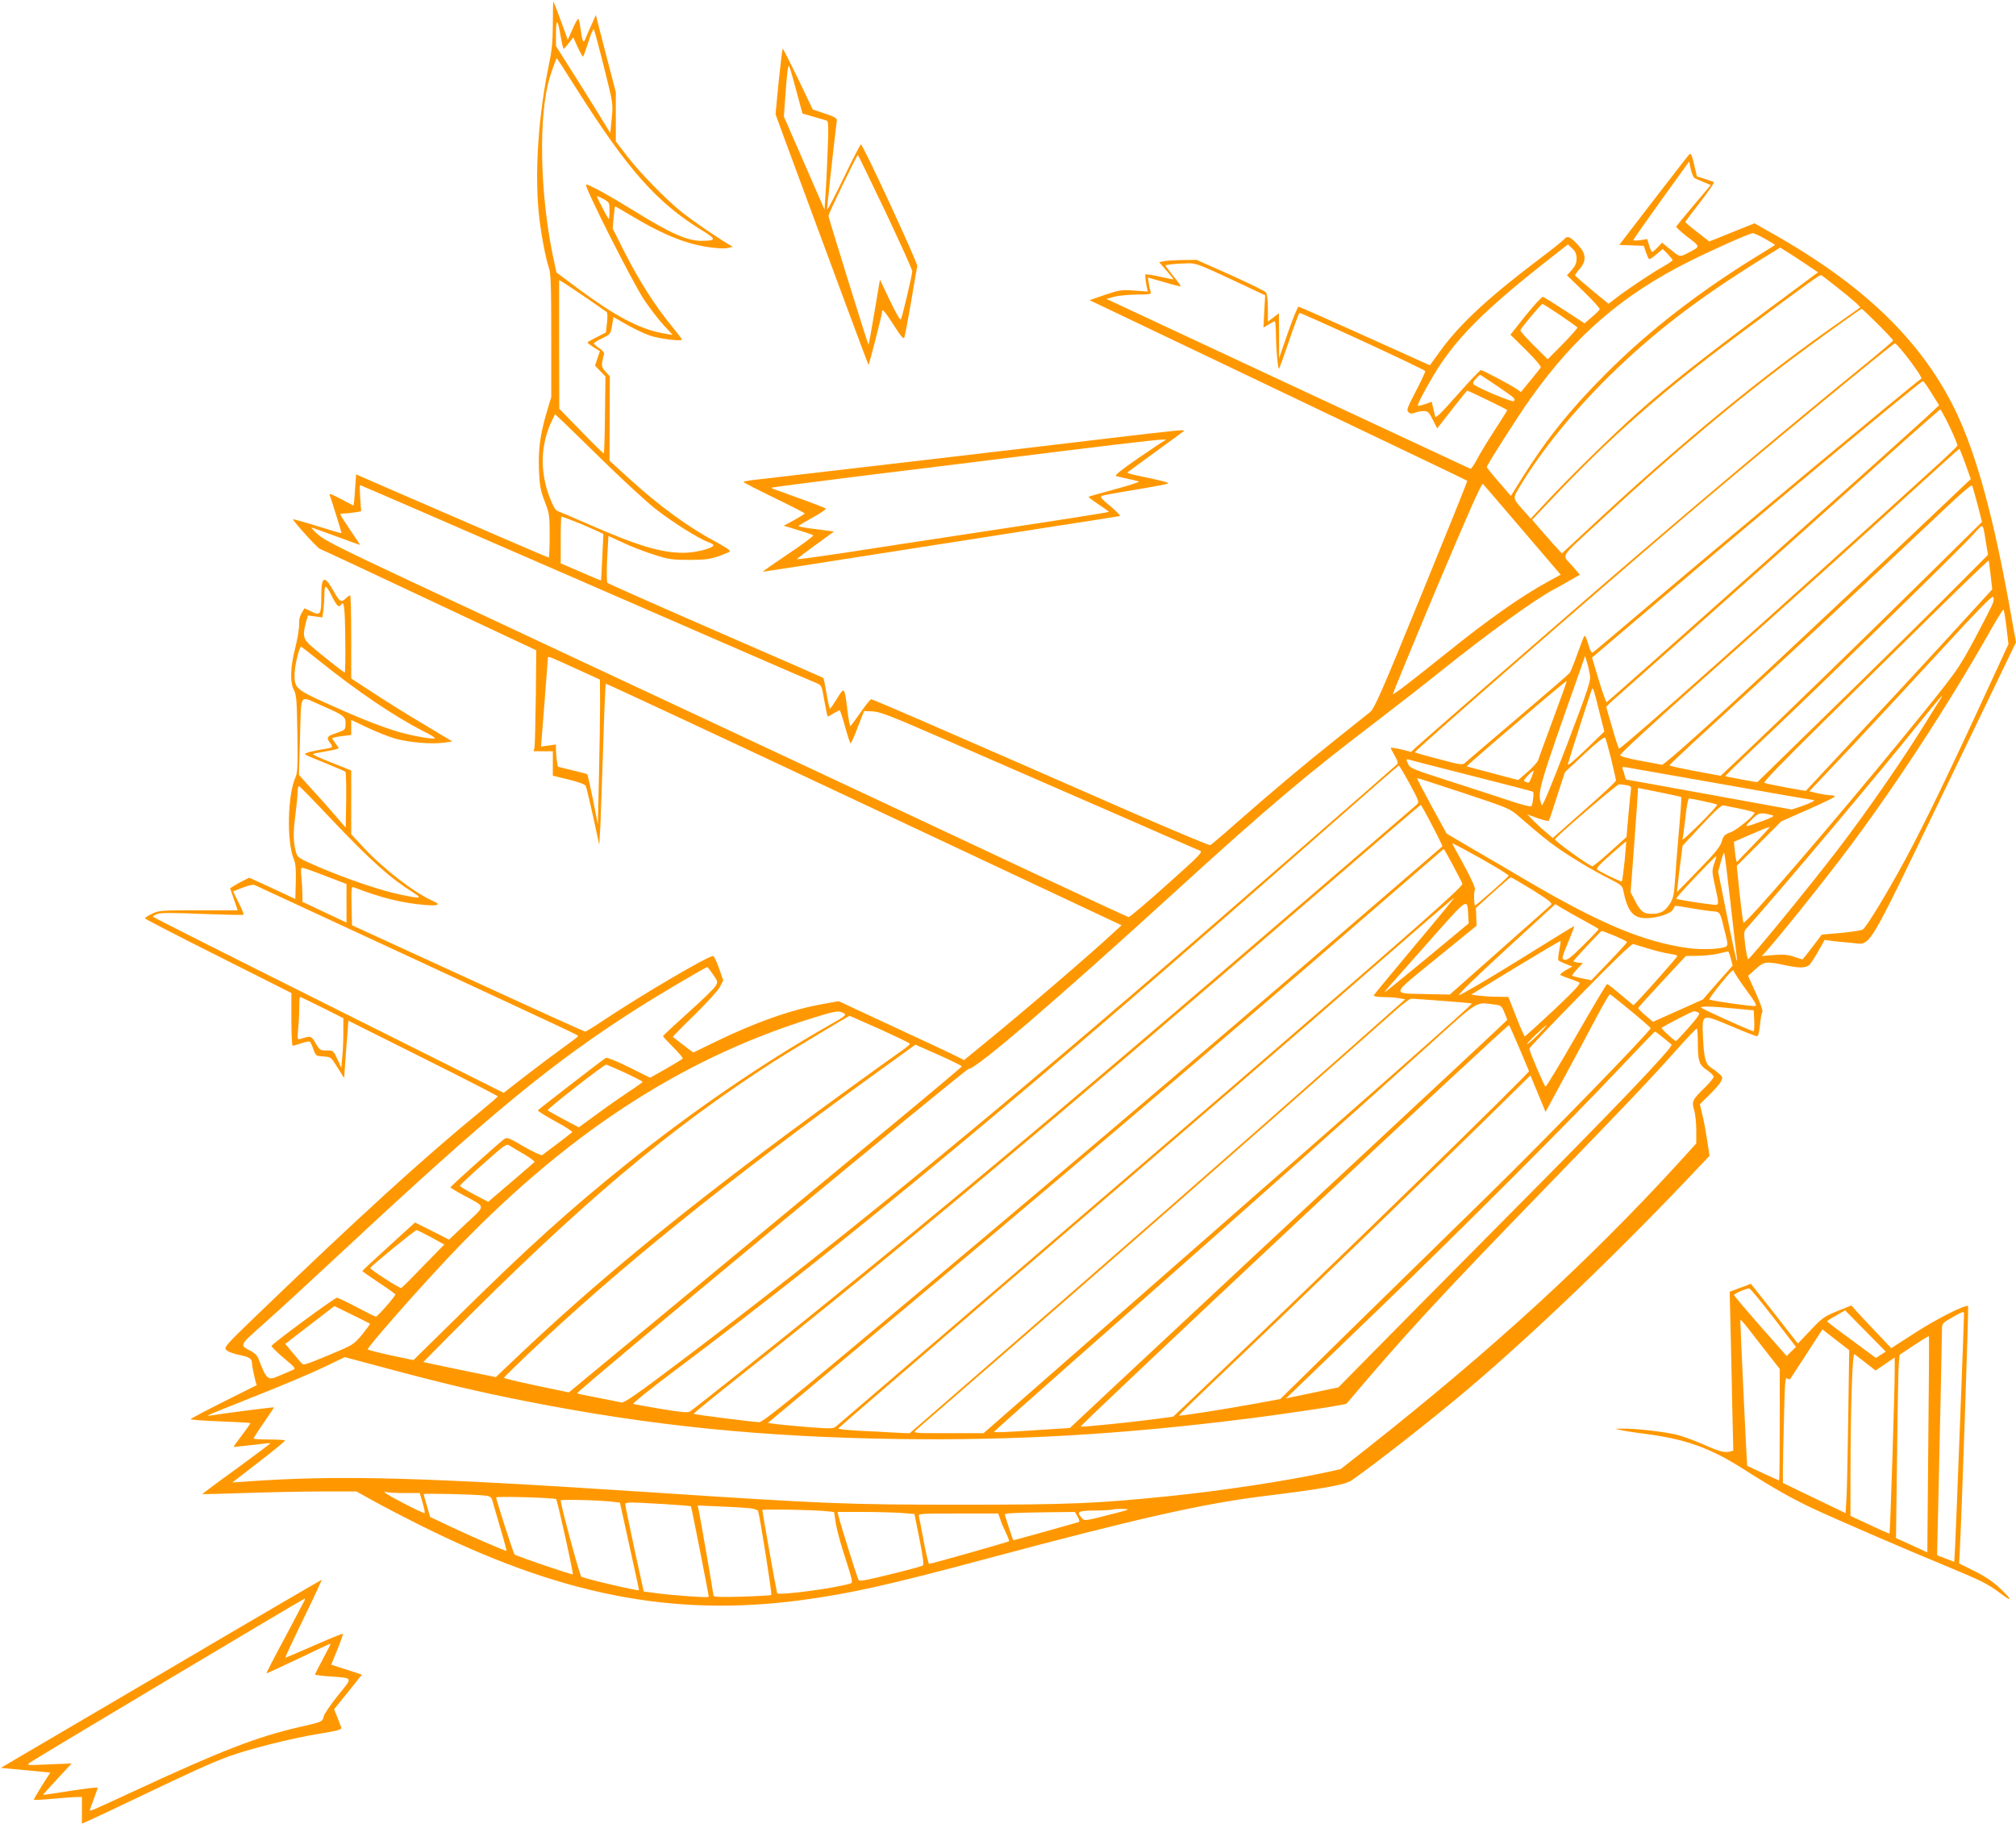 <?xml version="1.0" standalone="no"?>
<!DOCTYPE svg PUBLIC "-//W3C//DTD SVG 20010904//EN"
 "http://www.w3.org/TR/2001/REC-SVG-20010904/DTD/svg10.dtd">
<svg version="1.0" xmlns="http://www.w3.org/2000/svg"
 width="1280pt" height="1158pt" viewBox="0 0 1280 1158"
 preserveAspectRatio="xMidYMid meet">
<g transform="translate(0,1158) scale(0.1,-0.1)"
fill="#ff9800" stroke="none">
<path d="M3510 11431 c0 -108 -5 -165 -24 -257 -67 -324 -91 -672 -66 -940 12
-124 43 -290 65 -354 12 -35 15 -110 15 -432 l0 -389 -29 -97 c-42 -143 -54
-235 -49 -370 5 -100 10 -128 37 -197 29 -76 31 -87 31 -217 0 -76 -3 -138 -6
-138 -6 0 -384 163 -1056 455 l-167 73 -7 -99 c-3 -54 -8 -99 -10 -99 -1 0
-37 19 -80 42 -53 28 -76 37 -71 25 14 -37 77 -241 75 -242 -2 -2 -72 19 -155
45 -84 26 -153 45 -153 43 0 -11 156 -184 171 -188 9 -3 322 -149 695 -325
l679 -319 -3 -293 c-2 -161 -6 -305 -8 -320 l-6 -28 61 0 61 0 0 -78 0 -77
101 -25 c61 -15 104 -30 108 -40 4 -8 25 -96 47 -195 l39 -180 7 125 c3 69 11
298 18 510 6 212 14 387 16 389 2 2 740 -342 1639 -765 l1636 -769 -49 -45
c-149 -139 -576 -505 -819 -703 l-132 -108 -48 24 c-26 14 -205 98 -398 187
l-350 163 -95 -17 c-200 -35 -426 -114 -682 -238 l-146 -71 -64 48 c-34 27
-65 50 -66 51 -2 1 59 64 136 138 76 75 149 155 162 178 l22 43 -27 78 c-15
42 -32 77 -37 77 -34 0 -459 -250 -703 -413 -55 -37 -104 -67 -110 -67 -5 0
-341 152 -745 338 l-735 337 -3 124 c-2 115 -1 123 15 117 171 -67 308 -100
451 -112 85 -7 104 2 53 24 -118 52 -312 201 -441 339 l-80 86 0 203 0 202
-126 50 c-69 27 -122 52 -117 54 4 3 43 11 86 18 42 7 77 16 77 19 0 3 -9 17
-20 31 -11 14 -20 28 -20 32 0 4 27 10 60 14 l60 7 0 48 0 48 103 -49 c56 -27
136 -58 177 -70 88 -24 222 -36 304 -26 l58 8 -183 110 c-101 60 -246 150
-321 200 l-138 90 0 264 c0 145 -3 264 -7 264 -4 0 -17 -9 -29 -21 -28 -26
-37 -21 -75 46 -59 106 -79 99 -79 -28 0 -120 -6 -128 -63 -100 l-44 21 -18
-31 c-12 -19 -18 -47 -16 -73 1 -23 -10 -89 -24 -146 -32 -124 -35 -220 -9
-269 16 -30 19 -65 22 -277 3 -201 1 -248 -11 -275 -51 -108 -58 -411 -12
-521 12 -27 15 -66 13 -145 l-3 -109 -146 68 -146 67 -39 -19 c-21 -11 -49
-26 -61 -34 l-22 -14 24 -70 24 -70 -249 0 c-237 0 -252 -1 -295 -22 -25 -12
-45 -25 -45 -29 0 -3 209 -112 465 -240 l465 -234 0 -167 c0 -93 4 -168 8
-168 5 0 30 7 56 16 26 9 50 13 54 9 4 -3 14 -25 22 -48 15 -41 17 -42 63 -45
48 -3 49 -4 90 -70 l42 -67 7 100 c4 55 10 137 14 182 l6 82 474 -237 c261
-130 474 -240 474 -243 0 -4 -45 -43 -100 -88 -375 -307 -786 -682 -1437
-1309 -190 -183 -202 -197 -187 -213 9 -10 42 -23 73 -30 76 -15 91 -25 91
-57 0 -19 24 -127 30 -137 0 0 -95 -47 -210 -105 -116 -58 -210 -108 -210
-111 0 -4 86 -10 190 -14 105 -4 190 -9 190 -11 0 -3 -24 -37 -54 -77 -30 -39
-54 -73 -53 -74 1 -1 54 5 117 12 62 8 115 13 117 11 1 -1 -96 -74 -216 -162
-121 -87 -218 -160 -217 -161 1 -1 121 2 266 7 146 5 366 10 489 10 l224 0
106 -59 c58 -32 192 -102 296 -154 889 -445 1605 -586 2423 -477 311 42 551
95 1188 266 945 253 1360 346 1744 394 376 46 521 72 561 100 159 111 519 393
744 584 430 365 978 892 1469 1414 l60 63 -13 87 c-7 48 -20 122 -30 164 l-18
77 59 58 c33 32 66 70 74 85 13 25 12 29 -8 48 -13 12 -35 29 -50 38 -38 22
-49 60 -55 187 -7 162 -13 160 177 80 85 -36 159 -65 166 -65 7 0 14 28 19 73
3 39 10 77 15 82 4 6 -14 58 -42 120 l-49 109 48 43 c55 49 64 50 190 24 90
-19 125 -18 151 2 6 5 31 43 55 84 l42 75 45 -6 c25 -4 79 -9 120 -12 136 -10
80 -101 597 969 l453 939 -30 166 c-110 624 -221 1029 -356 1308 -215 442
-584 798 -1172 1128 l-102 58 -103 -41 c-56 -23 -121 -49 -143 -58 l-42 -16
-75 59 c-42 32 -76 61 -76 64 -1 3 42 60 94 127 52 67 91 124 87 126 -4 3 -30
12 -58 21 l-50 16 -18 76 c-15 63 -20 74 -31 63 -8 -8 -110 -140 -229 -294
l-215 -280 78 -3 78 -3 13 -40 c8 -22 17 -42 20 -44 4 -3 25 11 47 30 l40 34
32 -32 c17 -18 31 -36 31 -39 0 -3 -26 -21 -57 -39 -72 -40 -219 -138 -294
-195 l-56 -43 -106 87 c-58 48 -106 90 -106 94 -1 4 13 23 29 41 43 50 41 95
-7 147 -51 57 -70 66 -91 42 -9 -11 -84 -71 -167 -133 -322 -244 -499 -409
-624 -582 l-62 -86 -42 18 c-23 11 -208 94 -412 186 -203 91 -374 167 -380
168 -5 1 -35 -72 -67 -163 l-57 -165 0 143 -1 143 -35 -27 -35 -26 0 84 c0 52
-5 90 -12 101 -7 9 -109 59 -227 112 l-214 95 -91 -1 c-50 -1 -103 -4 -119 -8
l-27 -6 45 -52 c25 -28 45 -53 45 -56 0 -2 -38 5 -85 16 -47 11 -88 17 -92 14
-3 -4 -1 -29 4 -57 l10 -51 -86 6 c-80 6 -93 4 -185 -27 l-98 -34 788 -376
c1499 -716 1607 -768 1610 -771 2 -2 -129 -327 -291 -723 -259 -634 -298 -722
-327 -746 -18 -14 -116 -93 -218 -174 -200 -159 -408 -334 -639 -537 -80 -71
-151 -131 -157 -133 -6 -3 -210 83 -455 189 -244 107 -585 256 -756 331 -172
75 -452 197 -622 271 -170 74 -314 135 -320 135 -5 0 -36 -38 -68 -85 -32 -46
-61 -85 -64 -85 -3 0 -12 46 -19 103 -18 148 -19 148 -65 72 -22 -35 -42 -64
-45 -65 -3 0 -13 43 -22 96 -9 52 -18 97 -20 99 -1 2 -309 136 -683 299 -374
163 -683 300 -688 305 -5 5 -6 74 -2 154 l8 144 91 -42 c50 -24 138 -58 196
-76 95 -31 117 -34 225 -34 100 0 131 4 187 23 37 13 70 27 73 32 3 5 -34 29
-82 55 -181 96 -364 229 -566 413 l-117 107 1 268 1 268 -27 29 c-23 25 -26
34 -21 65 4 20 9 42 12 48 2 7 -12 23 -31 36 -19 13 -35 27 -35 30 0 4 24 19
53 33 52 25 54 27 63 81 l9 54 84 -48 c46 -26 111 -57 145 -69 59 -21 206 -39
206 -26 0 3 -32 45 -72 94 -101 124 -194 270 -288 452 l-80 159 6 70 c4 39 8
71 10 71 1 0 49 -28 106 -62 213 -127 366 -186 525 -202 34 -4 73 -4 88 0 l27
7 -33 20 c-83 50 -220 145 -284 195 -100 79 -269 251 -353 360 l-72 94 0 156
0 157 -64 245 -63 245 -22 -50 c-13 -28 -30 -68 -39 -89 -13 -34 -16 -36 -23
-19 -4 11 -10 45 -14 76 -4 32 -10 57 -14 57 -4 0 -21 -30 -37 -67 l-29 -66
-44 121 c-24 67 -46 122 -48 122 -1 0 -3 -62 -3 -139z m50 -83 c7 -43 16 -78
19 -78 3 1 18 17 33 37 l28 36 27 -61 c16 -34 31 -61 34 -62 3 0 18 41 34 91
15 50 31 87 35 82 4 -4 33 -112 65 -240 58 -232 58 -232 49 -325 l-9 -93 -89
145 c-49 80 -127 204 -173 276 l-83 132 0 83 c1 98 11 89 30 -23z m103 -336
c326 -514 508 -719 795 -895 91 -56 91 -65 1 -66 -94 -2 -199 45 -441 195
-152 94 -285 167 -297 162 -16 -5 291 -613 367 -729 39 -58 96 -132 126 -164
31 -33 56 -60 56 -61 0 -1 -32 4 -71 12 -142 27 -296 109 -528 281 l-138 103
-22 102 c-84 406 -93 896 -20 1138 15 49 41 120 44 120 2 0 59 -89 128 -198z
m7097 -563 c8 -5 35 -16 59 -26 l43 -18 -108 -128 c-60 -71 -110 -132 -112
-136 -1 -4 32 -34 73 -66 83 -63 83 -59 2 -101 -54 -28 -48 -29 -125 33 l-39
32 -28 -29 c-16 -17 -32 -30 -35 -30 -4 0 -12 18 -19 41 l-12 41 -45 -7 c-24
-3 -44 -3 -44 0 0 4 80 118 177 253 l178 247 10 -49 c6 -27 17 -53 25 -57z
m-6890 -206 c0 -29 -2 -53 -5 -53 -5 0 -75 135 -75 144 0 2 18 -5 40 -17 39
-21 40 -24 40 -74z m7336 -179 c35 -20 64 -37 64 -39 0 -1 -39 -26 -87 -55
-386 -235 -712 -487 -988 -764 -225 -225 -376 -414 -533 -664 l-69 -111 -77
89 c-42 48 -76 91 -76 94 0 13 203 332 280 439 282 397 582 655 1005 867 148
74 381 178 403 179 8 1 43 -15 78 -35z m-1196 -126 c0 -27 -8 -46 -30 -72
l-31 -34 106 -103 c58 -56 104 -107 102 -113 -2 -5 -24 -28 -50 -49 l-46 -40
-126 82 c-69 45 -131 84 -138 86 -7 2 -56 -51 -110 -118 l-97 -122 100 -99
c61 -60 97 -103 92 -110 -4 -7 -34 -44 -66 -83 l-59 -72 -26 18 c-39 27 -216
121 -229 121 -5 0 -73 -71 -149 -157 -103 -117 -139 -152 -141 -137 -2 10 -8
36 -13 56 l-9 37 -42 -15 c-23 -8 -43 -12 -45 -10 -6 5 36 86 96 188 138 233
322 418 741 746 l115 90 28 -26 c20 -19 27 -35 27 -64z m1469 -44 l64 -43
-339 -252 c-396 -295 -615 -468 -809 -641 -155 -138 -430 -407 -579 -567 l-97
-104 -47 53 c-69 78 -68 73 -24 148 135 226 336 474 568 703 282 277 562 491
962 740 l125 77 56 -35 c31 -20 85 -55 120 -79z m-3665 -86 l219 -103 -6 -102
-5 -103 33 20 c18 11 35 20 39 20 3 0 6 -33 7 -72 1 -110 14 -245 21 -228 4 8
33 89 64 180 31 91 60 169 64 173 5 6 783 -352 799 -369 3 -2 -24 -59 -58
-125 -55 -106 -62 -123 -49 -135 11 -12 21 -12 42 -4 15 5 40 10 56 10 26 0
33 -7 57 -55 l28 -55 94 120 c51 66 95 120 96 120 8 0 255 -120 255 -124 0 -3
-36 -59 -79 -126 -44 -67 -94 -150 -113 -186 -18 -35 -37 -62 -43 -60 -5 2
-494 230 -1085 506 -591 276 -1109 518 -1150 537 l-75 35 50 14 c28 7 92 13
144 14 81 0 92 2 87 16 -3 9 -9 33 -12 54 l-6 38 102 -29 c56 -17 104 -29 106
-27 2 2 -19 32 -46 65 -28 34 -50 64 -50 67 0 5 58 12 140 14 51 2 72 -6 274
-100z m3841 -45 c109 -86 160 -131 155 -136 -3 -2 -59 -42 -125 -88 -491 -342
-1017 -774 -1574 -1293 l-194 -180 -50 54 c-27 30 -69 79 -94 107 l-45 53 130
137 c362 383 687 670 1160 1022 490 365 537 399 547 393 5 -3 46 -34 90 -69z
m-7921 -82 c60 -42 114 -79 118 -82 5 -3 6 -34 2 -68 l-7 -62 -58 -30 c-33
-16 -59 -31 -59 -34 0 -3 18 -16 39 -30 l40 -25 -16 -46 -15 -46 33 -34 33
-34 -3 -242 c-1 -134 -5 -245 -7 -247 -2 -2 -67 61 -143 140 l-140 144 -1 408
0 409 38 -23 c20 -13 86 -57 146 -98z m6172 -102 c57 -39 106 -74 109 -78 2
-4 -39 -51 -92 -105 l-96 -97 -89 88 c-48 48 -87 91 -85 96 5 16 132 167 140
167 5 0 55 -32 113 -71z m2016 -56 c54 -54 98 -101 98 -105 0 -4 -84 -75 -187
-159 -504 -410 -1072 -888 -1698 -1428 -383 -331 -1090 -946 -1148 -999 l-27
-26 -65 16 c-36 8 -65 13 -65 9 0 -3 12 -26 26 -50 20 -36 22 -47 12 -56 -41
-38 -1175 -1025 -1453 -1265 -1192 -1029 -2161 -1820 -3096 -2525 -270 -204
-356 -264 -373 -260 -11 3 -79 16 -150 30 -71 13 -130 26 -132 28 -9 9 2469
2062 2486 2060 42 -5 554 434 1321 1134 568 518 822 733 1269 1073 118 90 303
234 410 320 299 240 601 458 720 520 14 7 56 30 93 52 l68 39 -52 60 c-62 71
-83 38 171 273 471 437 888 787 1310 1098 164 121 353 256 360 257 2 1 49 -43
102 -96z m176 -196 c60 -76 107 -146 101 -151 -68 -48 -1227 -1013 -1714
-1426 -198 -168 -365 -309 -372 -313 -8 -5 -17 12 -29 53 -9 34 -20 57 -24 53
-4 -4 -24 -56 -45 -115 -21 -59 -43 -114 -49 -121 -6 -8 -153 -135 -326 -282
-173 -147 -324 -276 -335 -286 -20 -18 -25 -17 -169 21 -82 21 -150 41 -153
43 -6 7 1057 934 1682 1468 463 395 1352 1129 1367 1129 4 0 34 -33 66 -73z
m-2592 -198 c113 -77 116 -80 106 -96 -7 -10 -234 85 -256 107 -6 6 -1 19 14
35 13 14 25 25 27 25 3 0 51 -32 109 -71z m2758 -46 l48 -76 -34 -32 c-122
-118 -2060 -1846 -2077 -1853 -4 -1 -27 62 -50 140 l-43 143 30 25 c16 14 204
174 418 355 699 594 1638 1375 1653 1375 5 0 29 -34 55 -77z m115 -213 c29
-61 51 -115 49 -120 -2 -5 -68 -69 -148 -141 -987 -898 -1991 -1792 -2001
-1782 -4 5 -24 66 -44 137 l-37 128 28 28 c16 15 268 238 559 496 292 258 754
670 1028 916 274 247 502 448 506 448 4 0 31 -50 60 -110z m-8544 -221 c121
-118 266 -252 323 -297 103 -82 277 -192 339 -214 18 -7 33 -15 33 -19 0 -20
-114 -49 -190 -49 -144 0 -293 45 -605 182 -93 41 -180 78 -192 82 -16 5 -30
28 -52 85 -65 168 -60 339 15 494 l18 37 45 -42 c25 -24 145 -140 266 -259z
m8644 -15 l34 -96 -24 -22 c-13 -13 -118 -112 -234 -222 -190 -181 -474 -447
-860 -809 -494 -463 -829 -765 -844 -761 -9 2 -71 14 -138 26 -71 13 -124 27
-126 35 -3 7 208 202 511 471 533 473 1047 935 1422 1277 118 108 217 196 220
197 3 0 20 -43 39 -96z m-2811 -421 l241 -282 -77 -42 c-175 -96 -379 -239
-652 -459 -225 -180 -331 -262 -336 -257 -2 2 123 306 278 675 213 504 286
668 294 659 6 -7 120 -139 252 -294z m2888 163 l28 -110 -343 -338 c-394 -389
-924 -904 -1157 -1124 l-159 -150 -162 30 c-90 17 -163 33 -163 37 0 3 69 68
152 145 507 463 1102 1016 1588 1476 106 101 177 162 181 155 4 -7 19 -61 35
-121z m-8838 -497 c785 -342 1443 -628 1463 -635 36 -15 36 -15 53 -114 10
-55 19 -100 22 -100 2 0 18 9 36 20 18 11 36 20 39 20 3 0 19 -47 35 -105 16
-58 31 -105 35 -105 3 0 24 46 45 103 l40 102 56 -2 c48 -3 115 -29 459 -179
222 -97 505 -220 629 -274 520 -227 781 -340 870 -380 52 -23 105 -46 118 -51
21 -8 4 -26 -209 -216 -128 -115 -237 -207 -243 -206 -6 1 -281 128 -611 283
-541 254 -1086 510 -2005 940 -173 81 -565 264 -870 407 -305 143 -793 372
-1085 508 -437 205 -538 256 -577 292 -26 23 -44 43 -40 43 4 0 74 -25 155
-55 82 -30 150 -55 152 -55 2 0 -25 42 -61 94 -35 52 -64 97 -64 100 0 3 12 6
28 6 15 0 44 3 66 7 l39 6 -6 84 c-3 45 -4 83 -1 83 3 0 647 -279 1432 -621z
m-86 397 c35 -13 94 -38 131 -55 l68 -31 -7 -148 c-4 -81 -7 -148 -8 -148 0
-1 -58 23 -128 54 l-128 55 0 149 c0 81 2 148 5 148 2 0 33 -11 67 -24z m8962
-53 c2 -10 10 -51 16 -92 l12 -74 -263 -264 c-145 -146 -475 -471 -733 -722
l-469 -458 -100 18 c-54 10 -101 19 -103 21 -2 2 130 130 294 284 348 329
1209 1169 1279 1249 26 30 51 55 55 55 4 0 9 -8 12 -17z m45 -296 l10 -89
-266 -291 c-225 -246 -492 -533 -848 -914 l-70 -75 -125 22 c-69 13 -131 26
-138 29 -8 5 122 139 374 387 212 208 535 526 717 705 183 180 333 324 334
320 1 -3 7 -46 12 -94z m-10529 -138 c30 -58 42 -69 55 -49 19 31 25 -11 27
-210 2 -121 0 -220 -3 -220 -8 0 -161 122 -218 172 -46 42 -50 64 -29 144 l13
46 46 -6 46 -6 7 52 c3 29 6 75 6 101 0 60 11 55 50 -24z m10542 -41 c-6 -17
-57 -117 -113 -222 -109 -203 -110 -204 -454 -626 -445 -544 -1006 -1196
-1015 -1178 -4 7 -15 91 -25 186 l-18 174 141 141 142 142 170 75 c93 41 170
78 170 83 0 4 -12 7 -27 7 -16 1 -52 6 -82 13 l-53 13 273 289 c150 160 410
440 578 623 207 226 308 329 315 322 7 -7 6 -20 -2 -42z m87 -148 l13 -110
-103 -223 c-265 -577 -428 -915 -556 -1152 -116 -214 -245 -425 -266 -437 -12
-6 -75 -16 -141 -22 l-119 -10 -41 -54 c-23 -30 -50 -66 -61 -79 l-21 -25 -53
17 c-40 14 -70 16 -129 11 l-76 -6 21 22 c92 103 319 385 474 588 325 425 682
970 969 1478 35 61 67 112 70 112 3 0 12 -50 19 -110z m-10719 -210 c243 -196
483 -358 663 -450 49 -24 84 -46 78 -48 -20 -7 -155 18 -241 44 -113 35 -250
89 -453 181 -185 84 -197 95 -197 175 0 61 31 189 44 181 6 -4 54 -41 106 -83z
m1642 -58 l147 -67 1 -150 c0 -82 -3 -289 -7 -460 l-7 -310 -31 158 c-18 87
-34 159 -36 161 -2 2 -45 13 -95 25 l-92 23 -6 36 c-3 20 -6 52 -6 71 l0 34
-48 -7 -47 -6 22 277 c12 153 22 282 22 287 1 11 10 7 183 -72z m6433 -38 c6
-37 -9 -82 -146 -443 -101 -263 -156 -395 -160 -384 -30 83 -31 80 249 873
l26 75 12 -40 c7 -22 15 -58 19 -81z m-234 -280 c-48 -131 -92 -249 -95 -261
-4 -12 -34 -45 -67 -74 l-60 -52 -162 43 c-89 23 -163 43 -165 44 -1 2 140
125 315 274 174 150 318 270 320 268 2 -2 -37 -111 -86 -242z m291 56 l34
-135 -119 -115 c-84 -80 -117 -107 -112 -90 27 90 148 466 152 473 8 14 10 8
45 -133z m2166 68 c-8 -13 -46 -72 -83 -133 -147 -239 -374 -567 -563 -815
-183 -239 -559 -699 -573 -700 -4 0 -11 39 -18 87 -10 79 -9 89 7 107 247 279
869 1018 1101 1309 124 154 165 201 129 145z m-10273 -39 c140 -61 150 -69
149 -115 -1 -38 -2 -39 -57 -58 -60 -19 -67 -29 -42 -62 21 -28 19 -31 -25
-38 -87 -14 -142 -28 -133 -36 4 -4 62 -29 128 -55 66 -27 123 -51 128 -55 4
-4 6 -85 5 -181 l-3 -174 -70 81 c-38 45 -105 120 -149 167 l-78 87 7 245 c9
284 -10 259 140 194z m8185 -340 c16 -68 30 -129 30 -135 0 -7 -90 -91 -201
-188 l-200 -177 -47 40 c-26 21 -62 55 -81 75 l-34 35 66 -24 c37 -13 69 -20
71 -16 3 4 27 75 53 158 l49 150 124 116 c87 80 127 111 132 102 4 -7 21 -68
38 -136z m-885 -105 c209 -53 384 -98 388 -101 7 -4 2 -57 -8 -90 -3 -8 -50 3
-152 37 -81 27 -254 83 -384 125 -207 66 -237 78 -247 101 -16 33 -15 36 6 30
9 -3 188 -49 397 -102z m-395 -50 c61 -113 62 -116 44 -134 -22 -20 -703 -605
-1264 -1086 -998 -855 -1731 -1468 -2455 -2054 -332 -270 -866 -694 -894 -712
-16 -9 -52 -6 -183 16 -90 15 -169 29 -177 32 -7 2 106 94 252 203 1126 844
2267 1793 4142 3444 253 223 463 406 466 406 3 1 34 -51 69 -115z m1984 -3
c313 -56 574 -101 580 -101 18 -1 -20 -20 -81 -41 l-57 -19 -522 95 c-287 52
-524 95 -527 95 -3 0 -8 11 -11 24 -3 13 -9 32 -13 42 -5 15 -2 16 28 11 19
-3 290 -51 603 -106z m-1209 46 c-17 -40 -16 -40 -40 -31 -14 6 -11 12 16 40
18 19 34 32 36 30 2 -1 -4 -19 -12 -39z m-431 -103 c275 -91 294 -99 344 -143
139 -120 182 -156 252 -205 97 -67 223 -143 327 -195 68 -34 84 -46 88 -69 28
-139 63 -182 147 -182 68 0 157 29 170 55 6 11 12 21 13 23 2 2 40 -4 86 -12
46 -8 110 -18 141 -21 65 -7 55 8 94 -149 14 -56 15 -69 3 -76 -26 -16 -155
-22 -239 -10 -282 39 -554 152 -1020 425 -96 57 -251 148 -345 202 l-170 100
-97 177 c-53 97 -94 176 -91 176 4 0 137 -43 297 -96z m1035 50 c25 -5 30 -10
26 -28 -2 -11 -9 -84 -16 -161 l-12 -140 -103 -92 c-56 -51 -107 -93 -114 -93
-17 0 -241 161 -237 171 6 18 393 349 407 349 10 0 32 -3 49 -6z m-8222 -219
c249 -262 371 -371 518 -463 60 -38 47 -40 -84 -12 -124 26 -331 96 -508 171
-130 56 -143 63 -152 92 -19 65 -21 125 -6 237 8 63 15 132 15 153 0 21 4 37
9 35 5 -1 99 -97 208 -213z m8568 144 c2 -3 -5 -103 -16 -224 -10 -121 -22
-264 -25 -318 -6 -85 -11 -104 -36 -142 -30 -44 -59 -59 -120 -57 -43 1 -63
17 -95 79 l-30 58 23 305 c12 168 23 317 23 331 l1 26 135 -27 c75 -15 138
-29 140 -31z m140 -26 c44 -9 83 -19 87 -22 4 -3 -45 -58 -109 -121 -63 -63
-113 -108 -111 -100 3 8 11 70 19 138 7 69 17 122 23 122 6 0 47 -7 91 -17z
m-1722 -154 c38 -72 67 -132 65 -133 -1 -1 -248 -214 -548 -472 -1029 -887
-2126 -1817 -3234 -2742 -400 -334 -536 -442 -555 -442 -34 0 -412 48 -417 53
-2 2 123 104 279 228 1004 796 2008 1635 3612 3017 396 342 722 621 725 621 3
1 36 -58 73 -130z m1960 105 c48 -10 87 -21 87 -24 0 -18 -112 -110 -151 -124
-40 -15 -47 -22 -57 -59 -10 -33 -41 -72 -149 -182 l-136 -140 7 60 c3 33 11
99 18 147 l11 88 121 130 c92 99 126 129 141 126 11 -3 59 -12 108 -22z m201
-41 c14 -4 -4 -14 -58 -34 -127 -46 -126 -46 -76 5 46 48 57 50 134 29z m-114
-180 c-58 -59 -106 -109 -107 -112 -7 -11 -12 8 -18 64 l-6 60 108 47 c59 26
112 47 118 47 5 1 -38 -47 -95 -106z m-825 -111 c-7 -67 -15 -125 -18 -128 -4
-5 -121 51 -155 74 -10 7 12 32 84 95 54 48 98 86 99 84 1 -1 -4 -57 -10 -125z
m-828 -32 c51 -30 92 -57 92 -60 -1 -8 -210 -193 -214 -189 -7 7 -8 84 -1 100
5 10 -20 65 -68 154 -42 76 -76 139 -76 140 0 5 173 -89 267 -145z m-263 8
c30 -57 58 -110 61 -119 6 -17 -286 -275 -1440 -1270 -287 -247 -2157 -1852
-2538 -2177 -15 -14 -37 -14 -180 -3 -89 7 -182 16 -207 20 l-45 6 150 125
c83 69 330 276 550 460 972 812 2172 1832 3080 2618 281 243 511 442 512 442
1 0 27 -46 57 -102z m1762 -230 c18 -166 37 -321 40 -343 3 -22 4 -38 1 -35
-3 3 -31 131 -62 285 l-56 280 17 63 c9 34 19 60 21 58 3 -2 20 -141 39 -308z
m-102 239 c-15 -44 -15 -53 5 -142 28 -129 29 -124 -21 -118 -90 10 -220 32
-226 37 -5 5 249 273 255 270 2 0 -4 -22 -13 -47z m-8817 -79 l133 -51 0 -123
0 -122 -140 66 -140 66 0 47 c0 25 -3 74 -6 108 -5 47 -4 61 6 61 7 0 73 -23
147 -52z m7664 -89 c104 -66 128 -84 117 -94 -7 -7 -155 -138 -328 -291 l-315
-279 -141 3 c-236 6 -241 -16 55 226 l256 208 -2 57 -2 56 107 97 c59 53 110
97 114 97 4 1 67 -36 139 -80z m-7125 -427 c1082 -502 1064 -494 1064 -501 0
-4 -42 -35 -92 -71 -50 -36 -156 -115 -236 -177 l-144 -112 -1114 557 c-613
306 -1114 559 -1114 562 0 3 13 11 30 17 22 8 97 8 285 0 140 -5 258 -8 261
-5 3 3 -11 38 -31 77 l-35 71 27 11 c74 29 99 35 113 28 8 -4 452 -209 986
-457z m6376 73 c-141 -169 -258 -310 -260 -315 -2 -6 24 -10 60 -11 35 0 80
-3 101 -7 l39 -7 -333 -295 c-741 -656 -1503 -1323 -2489 -2179 l-325 -282
-100 5 c-55 3 -158 9 -228 12 -70 4 -126 10 -125 14 2 4 480 416 1063 916
1205 1033 1805 1550 2415 2082 234 204 428 371 432 371 4 1 -108 -136 -250
-304z m340 193 l3 -51 -264 -219 c-145 -120 -266 -218 -269 -218 -3 0 6 12 20
28 13 15 130 146 258 291 256 289 246 282 252 169z m740 -36 c48 -26 88 -49
88 -52 0 -3 -44 -49 -97 -102 -78 -77 -102 -96 -119 -92 -20 5 -20 9 22 110
24 57 41 104 39 104 -3 0 -164 -99 -360 -221 -195 -121 -362 -219 -371 -217
-9 2 106 114 298 290 l313 287 50 -30 c27 -16 89 -51 137 -77z m190 -94 c42
-18 78 -36 78 -40 0 -4 -51 -60 -113 -124 l-113 -118 -59 12 c-32 7 -60 14
-63 16 -2 3 12 22 32 43 l36 38 -30 3 c-17 2 -30 6 -30 9 0 6 172 190 179 192
3 1 40 -14 83 -31z m-352 -93 c-6 -31 -9 -60 -5 -63 4 -4 25 -14 47 -23 l41
-16 -41 -23 c-23 -13 -39 -27 -35 -31 5 -3 31 -14 58 -23 28 -9 56 -20 63 -25
10 -6 -35 -54 -163 -175 -98 -91 -180 -166 -184 -166 -3 0 -28 56 -55 125
l-49 125 -71 1 c-39 0 -92 4 -118 7 l-47 7 282 172 c155 94 283 170 285 168 2
-2 -2 -29 -8 -60z m569 11 c46 -14 106 -29 132 -32 27 -4 49 -10 49 -14 0 -6
-190 -222 -255 -289 l-24 -24 -80 67 c-43 37 -83 68 -87 68 -4 0 -92 -147
-195 -327 -103 -179 -191 -325 -196 -324 -8 2 -103 224 -103 241 0 5 145 158
323 339 211 216 327 328 337 325 8 -3 53 -16 99 -30z m520 -62 l12 -45 -95
-107 -94 -108 -158 -71 -159 -71 -48 41 c-26 22 -47 43 -45 48 2 4 70 80 152
168 l150 161 75 1 c42 0 101 7 131 14 30 7 58 13 61 14 4 0 12 -20 18 -45z
m-6462 -101 c31 -45 32 -47 16 -74 -9 -16 -88 -92 -175 -170 -87 -78 -158
-144 -158 -148 0 -4 29 -35 65 -71 35 -35 62 -67 60 -71 -3 -4 -50 -33 -106
-65 l-101 -57 -135 67 c-74 37 -139 63 -146 59 -23 -13 -427 -326 -432 -333
-2 -4 48 -35 111 -70 64 -34 112 -66 107 -69 -20 -17 -179 -138 -190 -145 -7
-4 -57 20 -117 54 -93 55 -107 60 -124 48 -34 -24 -342 -301 -342 -307 0 -3
40 -27 88 -53 139 -75 138 -58 12 -176 l-109 -103 -108 55 -108 54 -167 -152
c-91 -83 -167 -153 -167 -156 0 -3 47 -36 104 -74 58 -38 105 -72 105 -75 0
-12 -113 -141 -123 -141 -5 0 -60 27 -122 60 -62 33 -119 60 -126 60 -16 -1
-412 -292 -415 -306 -1 -5 33 -39 77 -76 76 -64 79 -68 57 -77 -13 -5 -50 -21
-82 -35 -77 -34 -82 -31 -137 112 -5 13 -23 31 -40 40 -81 45 -87 32 88 188
87 77 304 277 483 444 943 879 1332 1200 1872 1544 124 80 436 264 448 265 3
1 19 -20 37 -46z m6559 -97 c60 -81 71 -102 57 -104 -21 -3 -283 34 -290 42
-3 2 30 48 74 102 56 70 79 92 81 79 2 -9 37 -63 78 -119z m-731 -135 c69 -57
125 -106 125 -109 0 -19 -660 -698 -1048 -1078 -207 -202 -585 -573 -840 -822
l-463 -455 -157 -29 c-197 -36 -483 -81 -487 -76 -2 2 105 106 238 232 554
525 1313 1258 1868 1804 l126 124 48 -116 48 -116 123 227 c68 126 159 294
201 375 43 81 81 146 85 145 4 -1 64 -49 133 -106z m-8310 22 l135 -68 0 -90
c0 -49 -3 -120 -7 -158 l-6 -67 -25 55 c-25 54 -25 55 -68 55 -41 0 -45 3 -70
46 -28 48 -29 48 -98 27 -18 -5 -19 -1 -13 63 4 38 7 99 7 137 0 37 2 67 5 67
3 0 66 -30 140 -67z m7113 42 c101 -7 186 -15 187 -17 6 -5 -583 -524 -1909
-1685 l-1191 -1043 -225 0 c-219 0 -224 0 -205 19 11 10 207 180 435 377 634
548 1733 1511 2619 2296 42 37 83 67 91 67 8 0 98 -6 198 -14z m321 -22 c51
-6 54 -7 72 -50 10 -25 19 -46 19 -48 0 -3 -397 -373 -1565 -1460 -319 -297
-722 -673 -896 -836 l-316 -296 -174 -11 c-247 -17 -310 -19 -307 -12 2 4 372
333 823 730 921 813 1476 1307 1925 1713 331 299 307 284 419 270z m1536 -27
l120 -11 3 -68 c2 -42 -1 -68 -7 -65 -59 21 -331 145 -331 151 0 9 69 8 215
-7z m-5658 -29 c20 -11 14 -17 -100 -81 -417 -238 -860 -541 -1272 -871 -363
-291 -626 -528 -1060 -956 l-300 -295 -142 30 c-78 17 -145 34 -148 38 -8 8
298 357 515 587 723 765 1459 1250 2290 1511 168 53 184 55 217 37z m5425 5
c15 -6 5 -22 -59 -95 -42 -48 -79 -87 -82 -87 -11 1 -95 79 -91 83 12 12 196
107 205 106 6 0 18 -4 27 -7z m-5197 -106 c104 -47 191 -89 192 -93 1 -4 -24
-26 -55 -47 -120 -84 -498 -358 -742 -539 -709 -528 -1198 -932 -1674 -1381
l-158 -150 -162 33 c-88 18 -192 40 -230 48 l-68 15 148 150 c842 850 1414
1333 2093 1768 104 66 458 279 466 280 1 0 86 -38 190 -84z m4061 -120 c32
-77 60 -143 62 -147 5 -11 -1312 -1294 -2001 -1949 l-258 -245 -127 -17 c-161
-21 -450 -50 -461 -46 -5 2 604 577 1353 1279 748 702 1364 1274 1367 1270 3
-3 33 -69 65 -145z m119 84 c-33 -33 -64 -60 -70 -60 -9 0 114 119 125 120 2
0 -22 -27 -55 -60z m1015 -54 c0 -115 8 -138 60 -172 22 -15 40 -33 40 -41 0
-8 -24 -37 -52 -65 -83 -80 -88 -91 -72 -145 8 -26 14 -84 14 -130 l0 -83
-107 -118 c-576 -630 -1181 -1184 -1984 -1819 l-167 -131 -94 -21 c-255 -55
-657 -116 -988 -150 -468 -48 -642 -55 -1330 -55 -729 0 -849 5 -1975 79
-1458 96 -1963 110 -2550 69 l-100 -7 167 129 c92 71 167 132 167 137 1 4 -44
7 -99 7 -55 0 -100 3 -100 6 0 3 29 49 65 101 36 52 65 96 65 97 0 3 -342 -41
-390 -50 -19 -3 -33 -4 -30 -1 3 3 138 58 300 122 162 64 357 146 432 182
l137 66 228 -61 c394 -106 618 -159 933 -221 787 -155 1497 -226 2355 -238
750 -10 1414 29 2205 128 272 34 634 89 640 97 368 436 583 669 1265 1372 515
531 656 680 828 872 67 75 125 137 130 137 4 1 7 -41 7 -93z m-222 37 c25 -21
50 -41 55 -45 17 -11 -359 -405 -1068 -1118 -374 -377 -762 -769 -863 -872
l-184 -187 -166 -35 -167 -35 80 77 c44 43 274 264 510 491 527 508 1224 1205
1524 1524 123 130 226 237 229 237 3 0 25 -17 50 -37z m-4451 -184 c-1 -4
-213 -182 -472 -396 -258 -214 -785 -650 -1170 -968 -385 -319 -735 -608 -777
-643 l-76 -63 -206 43 c-113 24 -206 46 -206 50 0 3 69 71 153 151 578 548
1249 1089 2210 1784 l249 180 149 -66 c81 -36 147 -69 146 -72z m-2139 -40
c61 -29 112 -55 112 -58 0 -3 -40 -32 -88 -63 -48 -32 -139 -95 -202 -142
l-115 -84 -95 50 c-52 28 -99 54 -103 58 -7 6 356 290 372 290 3 0 57 -23 119
-51z m-640 -518 c41 -24 70 -46 65 -50 -4 -4 -55 -48 -112 -97 -58 -49 -122
-104 -143 -122 l-38 -33 -90 47 c-49 26 -90 51 -90 55 0 4 66 66 147 138 136
121 148 130 167 118 12 -8 54 -33 94 -56z m-591 -527 l84 -46 -133 -136 c-73
-76 -136 -139 -141 -140 -9 -4 -197 117 -196 127 0 9 282 239 293 240 5 1 47
-20 93 -45z m-388 -549 c2 -2 -21 -33 -50 -69 -54 -64 -55 -65 -213 -131 -157
-65 -160 -66 -175 -47 -9 11 -35 42 -58 69 l-42 50 156 120 156 120 111 -54
c61 -30 113 -56 115 -58z m219 -1075 l97 0 18 -61 c10 -34 16 -64 13 -66 -6
-6 -236 113 -251 129 -7 8 -4 9 8 4 10 -3 62 -6 115 -6z m509 -16 c39 -5 43
-8 52 -42 6 -20 28 -98 50 -172 22 -74 38 -136 37 -137 -4 -4 -225 92 -358
155 l-127 60 -20 70 c-12 38 -21 72 -21 75 0 6 323 -1 387 -9z m454 -23 c8 -7
111 -472 106 -477 -4 -5 -360 116 -370 126 -7 6 -116 345 -117 362 0 9 372 -2
381 -11z m365 -17 l40 -5 61 -277 c34 -152 61 -278 60 -279 -7 -6 -345 73
-366 86 -10 6 -130 450 -131 484 0 8 252 2 336 -9z m318 -14 c93 -6 171 -12
173 -14 3 -3 113 -561 113 -575 0 -7 -228 9 -324 22 l-89 12 -59 270 c-32 149
-58 276 -58 283 0 15 21 15 244 2z m543 -26 c28 -3 53 -11 56 -17 11 -31 90
-528 84 -534 -4 -3 -88 -8 -187 -11 -136 -4 -180 -2 -180 7 0 13 -86 508 -95
549 l-6 23 138 -6 c76 -3 161 -8 190 -11z m498 -20 l41 -5 11 -74 c7 -41 34
-142 62 -224 42 -131 47 -151 32 -155 -105 -32 -461 -78 -467 -62 -4 11 -94
516 -94 528 0 7 346 1 415 -8z m1780 -24 c-150 -38 -150 -38 -167 -18 -35 40
-25 46 89 47 59 1 109 4 112 7 2 2 29 4 60 3 53 -1 48 -3 -94 -39z m-1318 14
l89 -7 32 -160 c23 -116 29 -163 20 -168 -6 -4 -98 -29 -205 -55 -157 -39
-196 -46 -202 -35 -9 14 -114 351 -127 404 l-6 27 154 0 c85 0 195 -3 245 -6z
m1125 -24 c13 -23 14 -32 5 -35 -14 -5 -409 -115 -413 -115 -3 0 -54 157 -54
165 0 7 96 11 275 13 l170 2 17 -30z m-491 -17 c6 -21 23 -60 36 -86 13 -27
22 -51 20 -53 -5 -5 -496 -144 -508 -144 -4 0 -19 64 -34 143 -14 78 -29 150
-31 160 -5 16 12 17 250 17 l254 0 13 -37z"/>
<path d="M4944 11063 l-20 -208 62 -170 c243 -658 525 -1419 528 -1422 3 -4
86 317 86 335 0 27 17 7 75 -83 46 -73 62 -91 67 -77 4 9 23 112 43 227 19
116 37 217 39 225 4 19 -346 776 -358 773 -4 -1 -54 -96 -109 -212 -56 -115
-103 -206 -105 -201 -2 6 31 315 61 564 2 16 -13 24 -76 45 l-77 26 -92 193
c-51 105 -95 192 -98 192 -3 0 -14 -93 -26 -207z m112 -59 l39 -145 70 -20
c39 -11 76 -22 84 -25 11 -3 12 -38 6 -192 -4 -103 -10 -229 -14 -280 l-6 -93
-129 296 -129 295 7 98 c12 174 19 234 26 222 4 -6 25 -76 46 -156z m567 -771
c93 -197 170 -366 169 -376 -1 -26 -63 -289 -72 -305 -4 -8 -31 39 -70 120
l-63 133 -35 -208 c-19 -114 -36 -206 -38 -205 -5 5 -254 806 -254 817 0 15
183 392 187 387 3 -3 82 -166 176 -363z"/>
<path d="M7065 8800 c-420 -51 -2040 -240 -2232 -262 -62 -6 -113 -14 -113
-18 0 -3 87 -48 194 -100 107 -52 195 -97 195 -100 1 -3 -29 -21 -66 -42 l-67
-36 89 -27 c50 -15 94 -30 98 -34 4 -4 -68 -58 -160 -119 -92 -62 -164 -112
-159 -112 5 0 325 49 710 110 386 60 890 139 1121 175 231 36 426 66 434 68 8
1 -18 29 -58 62 -59 49 -69 61 -54 67 10 4 104 21 208 38 105 17 198 35 209
39 13 5 -25 16 -115 35 -127 26 -148 32 -138 39 2 2 81 59 174 127 94 68 174
127 180 132 14 12 -20 9 -450 -42z m330 -17 c-5 -2 -81 -52 -168 -112 -114
-79 -153 -111 -140 -114 10 -3 43 -10 73 -17 30 -6 62 -14 70 -17 8 -3 -59
-25 -149 -49 -91 -25 -167 -46 -169 -48 -2 -3 26 -24 62 -48 36 -24 66 -45 66
-48 0 -3 -325 -54 -723 -114 -397 -60 -842 -128 -989 -151 -148 -22 -268 -38
-268 -35 1 3 54 43 118 90 l117 85 -112 15 c-62 7 -113 16 -113 20 0 3 41 27
90 54 50 27 87 53 83 57 -5 4 -78 33 -163 63 -85 31 -161 59 -169 61 -8 3 -12
7 -10 9 2 2 265 36 584 76 319 39 879 108 1245 154 585 72 706 85 665 69z"/>
<path d="M11048 3403 l-66 -25 5 -206 c3 -114 8 -341 11 -505 l7 -298 -23 -6
c-34 -8 -70 2 -170 47 -50 22 -124 49 -165 60 -77 19 -267 41 -347 39 l-45 -1
35 -8 c19 -5 89 -16 155 -24 263 -35 413 -89 631 -228 182 -116 304 -185 432
-245 136 -64 589 -260 830 -359 247 -102 282 -120 366 -183 79 -60 71 -37 -13
41 -37 35 -94 73 -156 103 l-96 48 6 121 c12 242 55 1509 51 1513 -13 13 -196
-79 -331 -166 l-157 -101 -97 102 c-54 57 -111 118 -127 136 l-29 33 -90 -36
c-83 -34 -97 -44 -170 -122 l-80 -84 -149 191 c-82 104 -149 189 -150 189 0
-1 -31 -13 -68 -26z m212 -189 l143 -186 -30 -29 -29 -29 -167 189 c-92 105
-167 194 -167 198 0 9 74 41 96 42 6 1 75 -83 154 -185z m682 -236 l-32 -20
-154 114 c-86 62 -155 115 -155 118 -1 3 25 20 57 37 l57 33 129 -131 129
-131 -31 -20z m528 260 c0 -42 -51 -1373 -56 -1464 l-6 -111 -55 21 -54 21 6
260 c12 521 25 1131 25 1172 0 40 2 42 63 77 69 39 77 42 77 24z m-1286 -202
l116 -148 0 -354 c0 -195 -2 -354 -4 -354 -4 0 -200 90 -203 94 -2 2 -43 874
-43 914 0 21 -2 24 134 -152z m551 -445 c-3 -229 -8 -462 -11 -517 l-6 -102
-199 96 -199 96 0 81 c0 45 3 197 7 338 5 220 8 255 20 245 10 -8 17 -8 21 -1
4 5 51 78 105 161 l98 151 85 -66 85 -66 -6 -416z m508 -183 l-6 -685 -99 46
-100 45 7 531 c3 291 8 553 11 581 l5 52 92 61 c50 33 92 59 94 57 2 -1 0
-311 -4 -688z m-396 518 l61 -48 61 41 61 42 0 -83 c0 -125 -29 -1031 -33
-1035 -2 -2 -59 23 -126 55 l-122 57 0 265 c1 429 12 771 25 762 6 -5 39 -30
73 -56z"/>
<path d="M1020 951 l-1015 -596 85 -8 c47 -4 117 -11 157 -15 l72 -7 -54 -85
c-29 -46 -52 -86 -50 -88 2 -2 58 1 123 7 66 6 134 11 151 11 l31 0 0 -84 0
-85 48 21 c26 11 160 75 297 140 349 167 465 220 580 263 129 48 401 117 583
147 115 18 142 26 139 38 -3 8 -14 38 -25 66 l-21 51 89 110 88 110 -98 32
-97 31 39 96 c22 53 37 98 35 100 -3 3 -85 -31 -183 -74 -99 -44 -181 -78
-182 -77 -2 2 50 114 116 249 66 135 117 246 114 245 -4 -1 -464 -269 -1022
-598z m911 462 c-5 -10 -61 -116 -125 -237 -65 -120 -116 -219 -114 -221 2 -1
94 42 206 95 111 54 202 96 202 94 0 -3 -22 -47 -50 -98 -27 -51 -50 -95 -50
-98 0 -3 39 -9 88 -12 160 -12 154 -2 58 -121 -46 -57 -87 -117 -91 -134 -7
-33 -9 -34 -150 -66 -278 -64 -494 -148 -1070 -415 -235 -109 -265 -122 -265
-115 0 3 11 34 25 71 14 36 25 69 25 73 0 4 -78 -5 -172 -20 -95 -15 -174 -26
-175 -26 -1 1 40 47 90 101 l92 99 -145 -6 c-139 -6 -144 -6 -121 11 36 26
1735 1040 1744 1041 4 1 4 -7 -2 -16z"/>
</g>
</svg>
